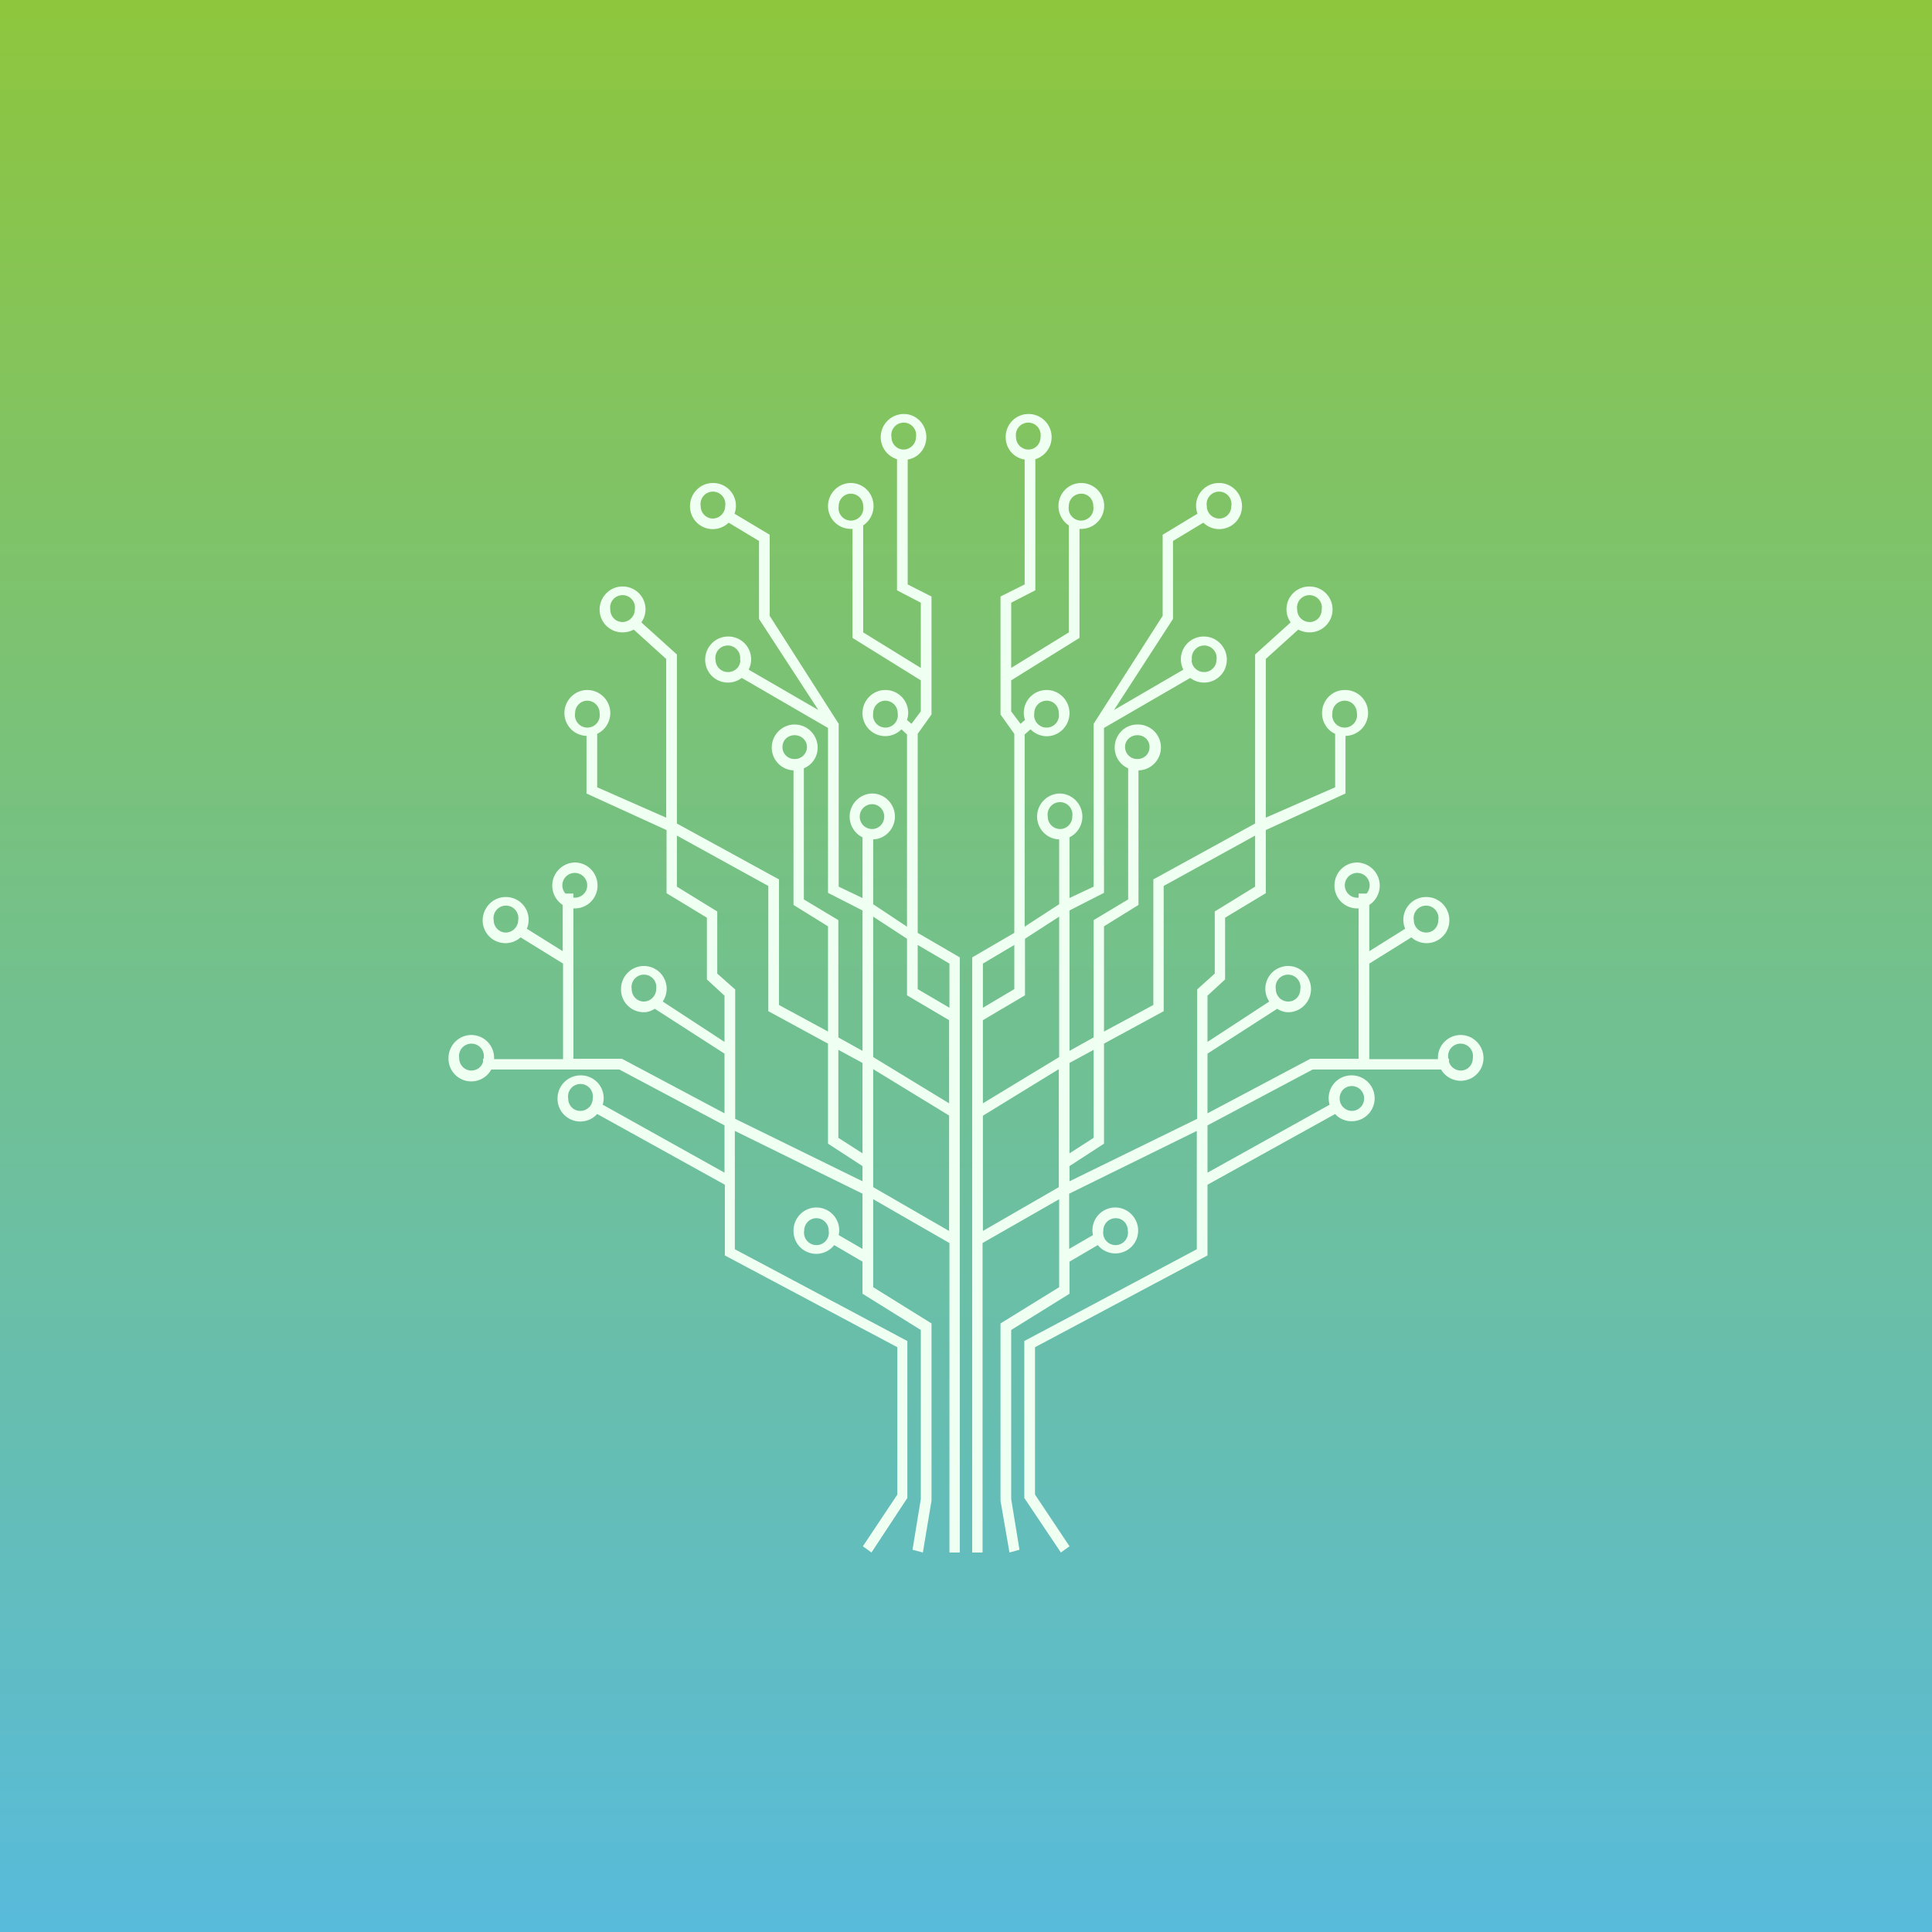 <!-- by TradingView --><svg width="56" height="56" viewBox="0 0 56 56" xmlns="http://www.w3.org/2000/svg"><rect x="0" y="0" width="56" height="56" fill="#333333" stroke="none"/><path fill="url(#a3kb5tsra)" d="M0 0h56v56H0z"/><path fill-rule="evenodd" d="M26.85 12.67c0 .33-.23.6-.54.65v3.62l.69.35v3.42l-.4.56v5.77l1.22.71V45h-.3v-8.97l-2.21-1.27v2.55L27 38.36v5.14l-.25 1.5-.3-.08.24-1.47v-4.9L25 37.5v-.93l-.82-.48a.66.66 0 0 1-1.18-.42c0-.37.3-.67.66-.67a.66.66 0 0 1 .65.8l.69.4v-1.6l-3.7-1.82v3.43l5 2.66v4.55L25.26 45l-.25-.18 1-1.5v-4.27l-5-2.66v-2.05l-3.7-2.05a.66.66 0 0 1-1.15-.45c0-.37.3-.67.67-.67a.66.66 0 0 1 .64.85L21 33.99v-1.37L17.95 31h-3.71a.66.66 0 0 1-1.24-.33c0-.37.3-.67.66-.67a.66.66 0 0 1 .66.7h2v-2.77l-1.23-.76a.66.66 0 0 1-1.1-.5c.01-.37.3-.67.67-.67a.66.66 0 0 1 .61.92l1.04.65v-1.34a.67.67 0 0 1 .35-1.23c.37 0 .66.3.66.67a.66.66 0 0 1-.7.66v4.36h1.41L21 32.27v-1.73l-2.02-1.3c-.1.06-.2.1-.32.1a.66.66 0 0 1-.66-.67c0-.37.3-.67.66-.67a.66.66 0 0 1 .55 1.03L21 30.2v-1.34l-.51-.47V26.6l-1.17-.71v-1.83L17 23v-1.67a.66.66 0 0 1-.64-.66c0-.37.3-.67.66-.67.37 0 .67.3.67.67 0 .26-.16.5-.38.6v1.55l2 .88v-4.6l-.94-.85c-.1.05-.2.08-.33.08a.66.66 0 0 1-.66-.66c0-.37.3-.67.66-.67a.66.66 0 0 1 .55 1.04l1.03.93v4.9l2.96 1.62v3.64l1.42.77v-3.05l-1-.62v-3.9a.66.66 0 0 1-.63-.66c0-.37.3-.67.66-.67.37 0 .67.3.67.67 0 .27-.16.5-.4.6v3.8l1 .6v3.4l.7.39v-4.07l-1-.51V21.1l-2.5-1.45a.66.66 0 0 1-1.06-.53c0-.37.3-.67.66-.67a.66.66 0 0 1 .6.96l2.02 1.17L22 17.94v-2.26l-.88-.53a.66.66 0 0 1-1.12-.48c0-.37.3-.67.66-.67a.66.66 0 0 1 .63.89l1.02.61v2.35l2 3.13v4.72l.69.33v-1.76a.67.67 0 0 1 .28-1.27c.36 0 .66.3.66.67 0 .35-.28.65-.63.66v1.88l.98.65v-5.57l-.16-.15a.66.66 0 0 1-1.13-.47c0-.37.3-.67.66-.67a.66.66 0 0 1 .63.87l.13.11.27-.36v-.9l-1.98-1.23v-3.16h-.05a.66.66 0 0 1-.66-.66c0-.37.3-.67.66-.67.37 0 .66.3.66.67 0 .23-.12.44-.3.56v3.1l1.67 1.03v-1.89l-.69-.36v-3.8a.67.67 0 0 1 .2-1.31c.36 0 .65.3.65.67ZM14.02 30.69v-.02a.36.36 0 1 0-.71 0c0 .2.16.36.35.36.16 0 .3-.1.34-.25v-.09h.02Zm2.6-4.67h.04c.2 0 .36-.16.36-.35a.36.36 0 1 0-.63.23h.23v.12Zm6.4-4.02h.04a.35.35 0 0 0 .33-.35c0-.19-.16-.34-.36-.34-.2 0-.35.15-.35.34 0 .19.14.34.33.35Zm3.17-8.97c.2 0 .36-.17.36-.36a.36.36 0 1 0-.71 0c0 .2.16.36.35.36Zm.1 14.18-.98-.64v4.07l2.2 1.34v-2.41l-1.22-.72v-1.64Zm1.23 2v-1.28l-.92-.54v1.28l.92.54Zm0 3.13-2.21-1.35v3.42l2.2 1.27v-3.34ZM25 34.24v-.44l-1-.65v-2.9l-1.73-.94v-3.63l-2.65-1.46v1.48l1.17.72v1.8l.52.46v3.75L25 34.24Zm-.7-3.81v2.55l.7.45v-2.62l-.7-.38Zm.72-15.76a.36.36 0 1 1-.71 0c0-.2.16-.36.35-.36.2 0 .36.16.36.36Zm-4.36.36c.2 0 .36-.17.36-.36a.36.36 0 1 0-.71 0c0 .2.16.36.35.36Zm.8 4.1c0 .2-.16.35-.36.35a.36.36 0 0 1-.36-.35.36.36 0 1 1 .71 0Zm-3.42-1.1c.2 0 .36-.17.36-.36a.36.36 0 1 0-.71 0c0 .2.16.36.35.36Zm-.66 2.64a.36.36 0 1 1-.71 0c0-.2.16-.36.35-.36.2 0 .36.16.36.36Zm8.64 0a.36.36 0 1 1-.71 0c0-.2.16-.36.35-.36.2 0 .36.16.36.36Zm-.74 3.36c.2 0 .35-.17.35-.36 0-.2-.16-.36-.35-.36-.2 0-.36.16-.36.36 0 .2.16.36.36.36Zm-6.62 5c.2 0 .36-.17.36-.36a.36.36 0 1 0-.71 0c0 .2.16.36.35.36Zm5.36 6.64a.36.36 0 1 1-.71 0c0-.2.16-.36.35-.36.2 0 .36.16.36.36Zm-9.36-8.64c.2 0 .36-.17.36-.36a.36.36 0 1 0-.71 0c0 .2.16.36.35.36Zm2.16 5.17c.2 0 .36-.16.36-.36a.36.36 0 1 0-.71 0c0 .2.15.36.35.36Zm12.33-19.53c0 .33.23.6.55.65v3.62l-.7.35v3.42l.4.56v5.77l-1.22.71V45h.3v-8.97l2.22-1.27v2.55L29 38.36v5.14l.26 1.5.29-.08-.24-1.47v-4.9L31 37.5v-.93l.82-.48a.66.66 0 0 0 1.17-.42c0-.37-.3-.67-.66-.67a.66.66 0 0 0-.65.8l-.69.4v-1.6l3.7-1.82v3.43l-5 2.66v4.55L30.75 45l.25-.18-1-1.5v-4.27l5-2.66v-2.05l3.7-2.05c.11.13.29.21.48.21a.66.66 0 0 0 0-1.33.66.66 0 0 0-.64.85L35 33.99v-1.37L38.05 31h3.72a.66.66 0 0 0 1.23-.33c0-.37-.3-.67-.66-.67a.66.66 0 0 0-.66.7h-1.99v-2.77l1.22-.76a.66.66 0 0 0 1.1-.5c0-.37-.3-.67-.67-.67a.66.66 0 0 0-.61.92l-1.04.65v-1.34a.67.67 0 0 0-.35-1.23c-.37 0-.66.3-.66.67a.66.66 0 0 0 .7.66v4.36h-1.4L35 32.27v-1.73l2.02-1.3c.1.06.2.1.32.1.36 0 .66-.3.66-.67 0-.37-.3-.67-.66-.67a.66.66 0 0 0-.55 1.03L35 30.2v-1.34l.51-.47V26.6l1.18-.71v-1.83L39 23v-1.67a.66.66 0 0 0-.02-1.33c-.37 0-.66.3-.66.67 0 .26.15.5.38.6v1.55l-2.01.88v-4.6l.94-.85c.1.05.21.08.33.08a.66.66 0 0 0 0-1.33.66.66 0 0 0-.55 1.04l-1.03.93v4.9l-2.95 1.62v3.64L32 29.9v-3.05l1-.62v-3.9a.66.66 0 0 0-.03-1.33c-.37 0-.66.3-.66.67 0 .27.16.5.39.6v3.8l-1 .6v3.4l-.7.39v-4.07l1-.51V21.1l2.5-1.45a.66.66 0 0 0 1.06-.53c0-.37-.3-.67-.66-.67a.66.66 0 0 0-.6.96l-2.01 1.17L34 17.94v-2.26l.88-.53a.66.66 0 0 0 1.12-.48c0-.37-.3-.67-.66-.67a.66.66 0 0 0-.63.89l-1.01.61v2.35l-2 3.13v4.72l-.7.33v-1.76a.67.67 0 0 0-.27-1.27c-.37 0-.67.3-.67.67 0 .35.28.65.64.66v1.88l-1 .65v-5.57l.17-.15c.12.12.29.2.47.2.36 0 .66-.3.66-.67 0-.37-.3-.67-.66-.67a.66.66 0 0 0-.63.87l-.13.11-.27-.36v-.9l1.98-1.23v-3.16h.05a.66.66 0 0 0 0-1.33c-.37 0-.66.3-.66.67 0 .23.12.44.3.56v3.1l-1.67 1.03v-1.89l.7-.36v-3.8a.67.67 0 0 0-.2-1.31c-.37 0-.66.3-.66.67Zm12.83 18.02v-.02a.36.36 0 1 1 .71 0c0 .2-.15.36-.35.36a.36.36 0 0 1-.34-.25v-.09h-.02Zm-2.6-4.67h-.04a.36.36 0 0 1-.36-.35.36.36 0 1 1 .63.23h-.23v.12Zm-6.06-4.37c0 .19-.14.34-.33.35h-.05a.35.35 0 0 1-.33-.35c0-.19.16-.34.36-.34.2 0 .35.15.35.34Zm-3.51-8.62a.36.36 0 0 1-.36-.36.36.36 0 1 1 .71 0c0 .2-.15.36-.35.36Zm-.1 14.18.99-.64v4.07l-2.21 1.34v-2.41l1.22-.72v-1.64Zm-1.22 2v-1.28l.91-.54v1.28l-.91.54Zm0 3.13 2.2-1.35v3.42l-2.2 1.27v-3.34Zm2.51 1.9v-.44l1-.65v-2.9l1.73-.94v-3.63l2.65-1.46v1.48l-1.17.72v1.8l-.51.46v3.75L31 34.24Zm.7-3.81v2.55l-.7.45v-2.62l.7-.38Zm-.72-15.76a.36.36 0 1 0 .71 0c0-.2-.15-.36-.35-.36-.2 0-.36.16-.36.36Zm4.36.36a.36.36 0 0 1-.36-.36.36.36 0 1 1 .71 0c0 .2-.15.36-.35.36Zm-.8 4.1c0 .2.17.35.36.35.2 0 .36-.16.36-.35a.36.36 0 1 0-.71 0Zm3.42-1.1a.36.36 0 0 1-.36-.36.36.36 0 1 1 .71 0c0 .2-.15.36-.35.36Zm.66 2.64a.36.36 0 1 0 .71 0c0-.2-.16-.36-.35-.36-.2 0-.36.16-.36.36Zm-8.64 0a.36.36 0 1 0 .71 0c0-.2-.15-.36-.35-.36-.2 0-.36.16-.36.36Zm.75 3.36a.36.36 0 0 1-.36-.36.36.36 0 1 1 .71 0c0 .2-.16.36-.35.36Zm6.6 5a.36.36 0 0 1-.35-.36.36.36 0 1 1 .71 0c0 .2-.15.36-.35.36Zm-5.35 6.64a.36.36 0 1 0 .71 0c0-.2-.15-.36-.35-.36-.2 0-.36.16-.36.36Zm9.36-8.64a.36.36 0 0 1-.36-.36.36.36 0 1 1 .71 0c0 .2-.15.36-.35.36Zm-2.16 5.17a.36.36 0 0 1-.35-.36c0-.2.15-.36.35-.36.2 0 .36.16.36.36 0 .2-.16.36-.36.36Z" fill="#EFFFF1"/><defs><linearGradient id="a3kb5tsra" x1="28" y1="0" x2="28" y2="56" gradientUnits="userSpaceOnUse"><stop stop-color="#8EC63D"/><stop offset="1" stop-color="#58BBDB"/></linearGradient></defs></svg>